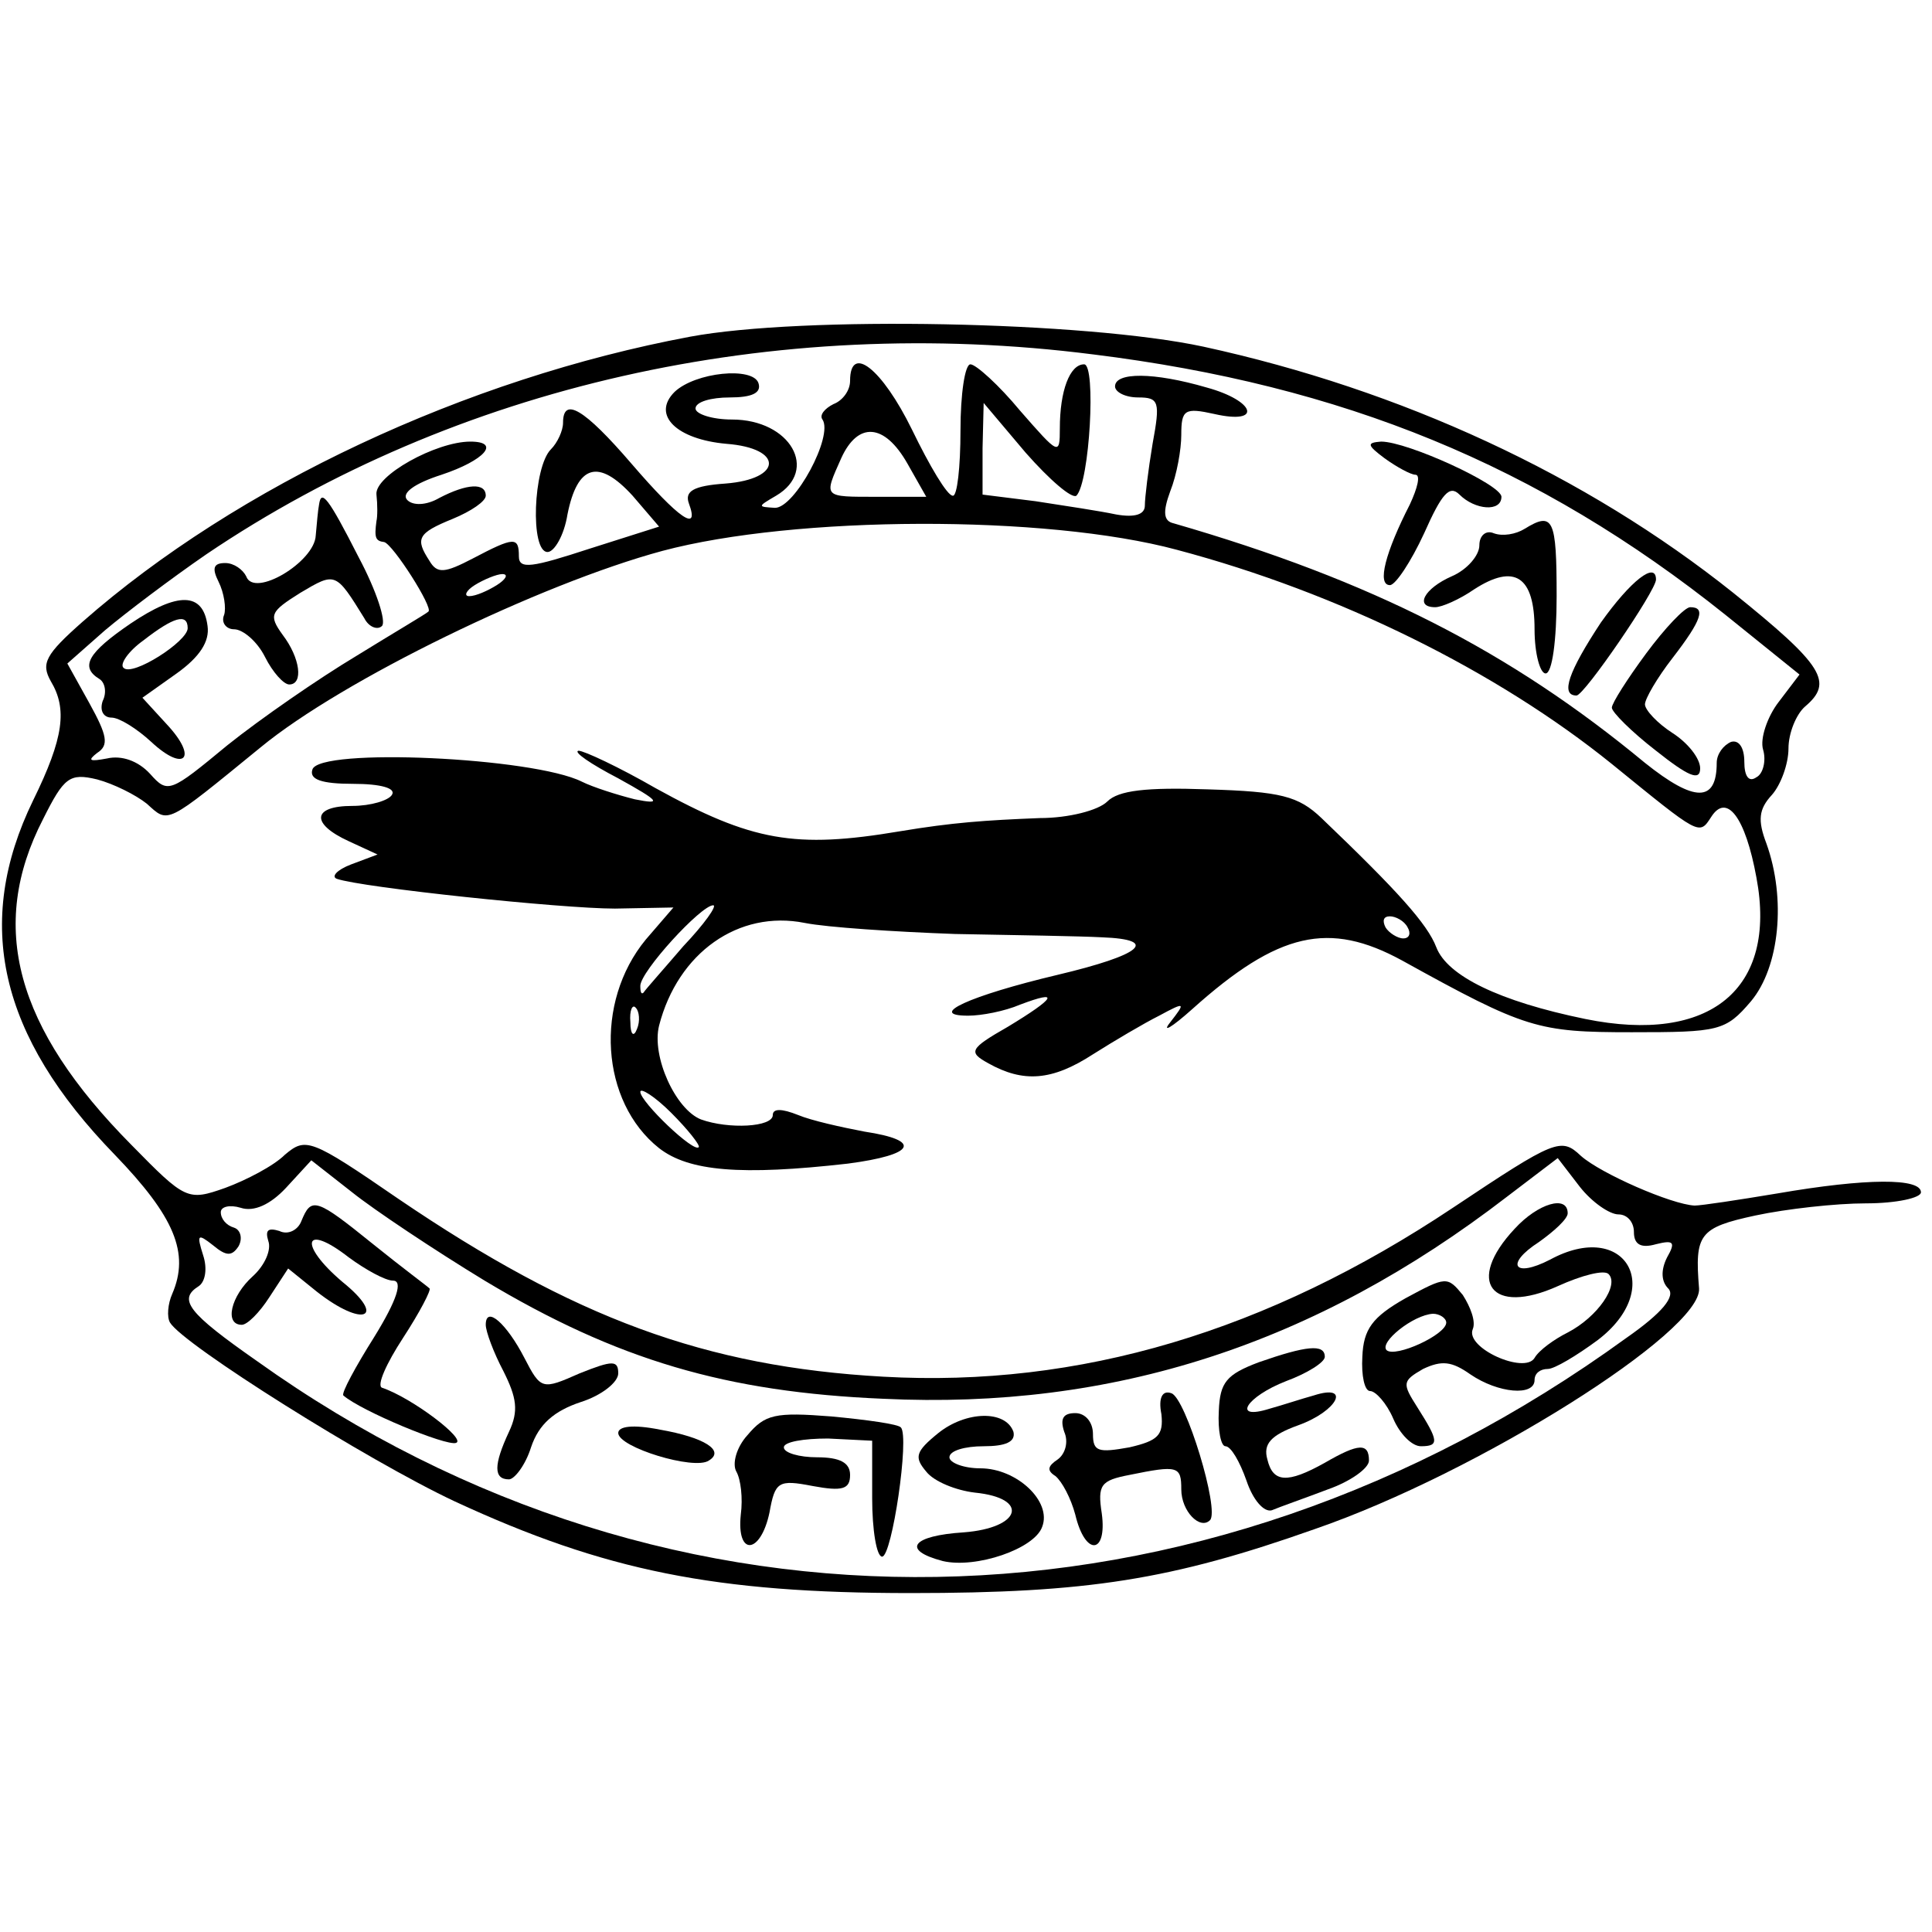<?xml version="1.0" standalone="no"?>
<!DOCTYPE svg PUBLIC "-//W3C//DTD SVG 20010904//EN"
 "http://www.w3.org/TR/2001/REC-SVG-20010904/DTD/svg10.dtd">
<svg version="1.0" xmlns="http://www.w3.org/2000/svg"
 width="175pt" height="175pt" viewBox="0 0 175 175"
 preserveAspectRatio="xMidYMid meet">
<g transform="translate(0,175) scale(0.1,-0.1)"
fill="#000000" stroke="none">
<path d="M625 1445 c-203 -38 -410 -135 -550 -258 -34 -30 -38 -38 -29 -54 15
-25 12 -51 -16 -108 -54 -111 -31 -213 74 -321 54 -56 68 -89 52 -126 -4 -9
-5 -21 -2 -26 12 -20 179 -125 258 -162 136 -63 236 -83 413 -83 160 0 236 12
366 58 148 51 351 179 348 218 -4 49 0 55 51 66 28 6 73 11 100 11 28 0 50 5
50 10 0 13 -49 13 -130 -1 -36 -6 -69 -11 -75 -11 -21 1 -85 29 -103 45 -18
17 -23 15 -116 -47 -168 -112 -338 -163 -516 -153 -161 9 -280 53 -439 161
-80 55 -84 56 -103 40 -10 -10 -35 -23 -54 -30 -34 -12 -36 -11 -85 39 -105
106 -130 198 -80 295 19 38 24 42 49 36 15 -4 35 -14 45 -22 20 -18 16 -20
103 51 74 61 253 148 364 178 120 32 347 33 466 1 147 -39 290 -110 394 -194
80 -65 79 -65 90 -48 14 22 31 0 41 -55 19 -101 -42 -151 -155 -128 -78 16
-125 39 -135 65 -8 21 -35 51 -104 117 -21 20 -37 24 -103 26 -56 2 -81 -1
-91 -11 -8 -8 -35 -15 -61 -15 -50 -2 -79 -4 -127 -12 -95 -16 -134 -9 -221
39 -33 19 -65 34 -70 34 -5 -1 11 -12 36 -25 38 -21 40 -24 15 -19 -16 4 -38
11 -48 16 -44 22 -238 31 -244 11 -3 -9 8 -13 37 -13 25 0 39 -4 35 -10 -3 -5
-19 -10 -36 -10 -36 0 -38 -16 -3 -32 l26 -12 -24 -9 c-13 -5 -18 -11 -13 -13
23 -8 204 -27 252 -27 l53 1 -25 -29 c-47 -57 -41 -147 12 -189 27 -21 74 -25
171 -14 61 8 68 21 15 29 -21 4 -48 10 -60 15 -15 6 -23 6 -23 0 0 -11 -40
-13 -65 -4 -23 9 -45 57 -38 85 17 66 72 105 132 93 20 -4 81 -8 136 -10 55
-1 115 -2 133 -3 53 -2 36 -16 -40 -34 -80 -19 -119 -37 -81 -37 12 0 33 4 47
10 37 14 32 6 -11 -20 -35 -20 -36 -23 -18 -33 32 -18 58 -16 95 8 19 12 46
28 60 35 24 13 24 12 10 -6 -8 -10 1 -5 20 12 78 70 124 80 190 44 112 -62
123 -65 208 -65 79 0 85 1 108 28 26 31 32 93 14 143 -8 21 -7 31 5 44 8 9 15
28 15 42 0 14 7 31 15 38 26 22 17 37 -65 103 -134 107 -301 184 -480 223
-107 23 -363 28 -465 9z m365 -16 c226 -28 403 -100 573 -236 l67 -54 -19 -25
c-10 -13 -17 -33 -14 -43 3 -10 0 -22 -6 -25 -7 -5 -11 1 -11 14 0 13 -5 20
-12 18 -7 -3 -13 -11 -13 -19 0 -36 -20 -36 -65 0 -122 101 -247 165 -427 217
-9 2 -10 10 -3 29 6 15 10 38 10 51 0 23 3 25 30 19 44 -10 37 12 -7 24 -48
14 -83 14 -83 1 0 -5 9 -10 21 -10 19 0 20 -4 13 -42 -4 -24 -7 -49 -7 -56 0
-8 -9 -11 -26 -8 -14 3 -47 8 -73 12 l-48 6 0 42 1 41 38 -45 c22 -25 42 -42
46 -39 12 12 18 119 7 119 -13 0 -22 -24 -22 -58 0 -25 -1 -24 -36 16 -19 23
-40 42 -45 42 -5 0 -9 -27 -9 -60 0 -33 -3 -60 -7 -59 -5 0 -21 27 -37 60 -27
55 -56 78 -56 44 0 -9 -7 -18 -15 -21 -8 -4 -13 -10 -10 -14 10 -15 -25 -80
-43 -80 -16 1 -16 1 1 11 39 23 13 69 -40 69 -18 0 -33 5 -33 10 0 6 14 10 31
10 20 0 29 4 26 13 -5 15 -57 10 -76 -8 -21 -21 2 -43 47 -47 52 -4 51 -32 -1
-36 -29 -2 -37 -7 -33 -18 10 -27 -9 -14 -52 36 -43 50 -62 61 -62 37 0 -7 -5
-18 -11 -24 -16 -16 -19 -93 -3 -93 6 0 15 15 18 34 9 45 28 51 59 17 l24 -28
-63 -20 c-52 -17 -64 -19 -64 -7 0 18 -4 18 -42 -2 -25 -13 -32 -14 -39 -2
-13 20 -11 25 21 38 17 7 30 16 30 21 0 12 -17 11 -42 -2 -12 -7 -24 -7 -29
-2 -6 6 6 15 31 23 39 13 54 30 26 30 -31 0 -87 -31 -85 -48 1 -9 1 -20 0 -24
-2 -15 -1 -18 7 -19 8 -2 45 -60 40 -63 -2 -2 -31 -19 -65 -40 -35 -21 -87
-57 -117 -81 -52 -43 -54 -44 -70 -26 -11 12 -26 17 -39 14 -16 -3 -18 -2 -9
5 11 7 9 16 -7 45 l-20 36 34 30 c19 16 60 47 92 69 225 152 513 218 803 181z
m-168 -99 l17 -30 -44 0 c-50 0 -49 -1 -33 35 15 33 39 32 60 -5z m-372 -110
c-8 -5 -19 -10 -25 -10 -5 0 -3 5 5 10 8 5 20 10 25 10 6 0 3 -5 -5 -10z m169
-327 c-18 -21 -35 -40 -36 -42 -2 -2 -3 0 -3 6 0 13 55 73 66 73 4 0 -8 -17
-27 -37z m656 17 c3 -5 2 -10 -4 -10 -5 0 -13 5 -16 10 -3 6 -2 10 4 10 5 0
13 -4 16 -10z m-698 -92 c-3 -8 -6 -5 -6 6 -1 11 2 17 5 13 3 -3 4 -12 1 -19z
m56 -107 c-4 -6 -53 41 -53 50 0 4 13 -4 28 -19 15 -15 26 -29 25 -31z m-194
-121 c120 -72 219 -101 361 -107 208 -10 391 49 565 183 l46 35 20 -26 c11
-14 27 -25 35 -25 8 0 14 -7 14 -16 0 -11 6 -15 20 -11 16 4 18 2 10 -12 -6
-12 -5 -22 1 -28 7 -7 -5 -22 -38 -45 -387 -281 -865 -289 -1240 -21 -63 44
-72 56 -53 68 6 4 8 16 4 28 -6 19 -5 20 9 9 12 -10 17 -10 23 -1 4 7 2 15 -4
17 -7 2 -12 8 -12 14 0 5 8 7 18 4 12 -4 27 3 41 18 l23 25 37 -29 c20 -16 74
-52 120 -80z"/>
<path d="M1254 1335 c11 -8 24 -15 28 -15 5 0 2 -12 -5 -27 -22 -43 -30 -73
-18 -73 5 0 19 21 31 47 16 36 23 44 32 35 14 -14 38 -16 38 -2 0 11 -85 50
-109 50 -13 -1 -13 -3 3 -15z"/>
<path d="M289 1293 c-1 -5 -2 -17 -3 -28 -1 -24 -56 -57 -63 -37 -3 6 -11 12
-19 12 -11 0 -12 -5 -6 -17 5 -10 7 -24 5 -30 -3 -7 2 -13 9 -13 8 0 21 -11
28 -25 7 -14 17 -25 22 -25 13 0 10 24 -6 45 -13 18 -11 21 16 38 32 19 32 19
58 -23 4 -8 12 -11 16 -7 4 4 -5 32 -21 62 -28 55 -34 62 -36 48z"/>
<path d="M1381 1271 c-8 -5 -20 -7 -28 -4 -7 3 -13 -2 -13 -11 0 -9 -11 -22
-25 -28 -25 -11 -34 -28 -15 -28 6 0 22 7 35 16 37 24 55 12 55 -36 0 -22 5
-40 10 -40 6 0 10 30 10 70 0 70 -3 77 -29 61z"/>
<path d="M1450 1186 c-29 -44 -37 -66 -22 -66 7 0 72 95 72 105 0 17 -23 -1
-50 -39z"/>
<path d="M118 1185 c-38 -26 -46 -39 -28 -50 5 -3 7 -12 3 -20 -3 -9 1 -15 8
-15 7 0 23 -10 36 -22 30 -28 43 -15 14 16 l-22 24 31 22 c21 15 30 29 28 43
-4 31 -27 31 -70 2z m52 -4 c0 -12 -50 -44 -58 -36 -4 3 4 15 18 25 27 21 40
25 40 11z"/>
<path d="M1491 1158 c-17 -23 -31 -45 -31 -49 0 -4 18 -22 40 -39 29 -23 40
-28 40 -16 0 9 -11 23 -25 32 -14 9 -25 21 -25 26 0 5 11 24 25 42 27 35 30
46 16 46 -5 0 -23 -19 -40 -42z"/>
<path d="M273 644 c-3 -8 -12 -13 -20 -9 -10 3 -13 1 -10 -9 3 -8 -3 -22 -14
-32 -20 -18 -26 -44 -10 -44 5 0 16 11 25 25 l17 26 26 -21 c42 -33 64 -24 23
9 -40 34 -35 54 6 22 15 -11 33 -21 40 -21 9 0 4 -17 -17 -51 -17 -27 -30 -51
-28 -53 16 -14 93 -46 102 -43 10 3 -40 41 -67 50 -5 2 4 22 19 45 15 23 26
44 24 45 -2 2 -25 19 -51 40 -52 42 -56 43 -65 21z"/>
<path d="M1372 637 c-45 -48 -21 -79 39 -52 22 10 42 15 46 11 10 -10 -10 -39
-37 -53 -12 -6 -26 -16 -30 -23 -9 -15 -63 9 -56 26 3 7 -2 20 -9 31 -14 17
-15 17 -52 -3 -30 -17 -38 -28 -39 -53 -1 -17 2 -31 7 -31 5 0 15 -11 21 -25
6 -14 17 -25 25 -25 17 0 16 5 -3 35 -14 22 -14 24 5 35 17 8 26 7 43 -5 25
-17 58 -20 58 -5 0 6 5 10 12 10 6 0 26 12 45 26 62 47 25 110 -43 73 -33 -17
-41 -4 -10 16 14 10 26 21 26 26 0 17 -27 9 -48 -14z m-62 -85 c0 -11 -46 -32
-54 -25 -7 7 24 32 42 33 6 0 12 -4 12 -8z"/>
<path d="M440 550 c0 -6 7 -25 16 -42 12 -24 14 -36 5 -55 -14 -30 -14 -43 0
-43 5 0 15 13 20 29 7 21 21 33 45 41 19 6 34 18 34 26 0 12 -5 12 -35 0 -34
-15 -35 -15 -50 14 -16 31 -35 48 -35 30z"/>
<path d="M1140 516 c-29 -11 -35 -18 -36 -44 -1 -18 2 -32 6 -32 5 0 13 -14
19 -31 6 -18 16 -29 23 -27 7 3 30 11 51 19 20 7 37 19 37 26 0 16 -9 16 -40
-2 -34 -19 -47 -18 -52 3 -4 14 3 22 28 31 36 13 48 38 14 27 -11 -3 -29 -9
-40 -12 -35 -11 -21 11 15 25 19 7 35 17 35 22 0 12 -17 10 -60 -5z"/>
<path d="M1052 469 c2 -19 -3 -24 -29 -30 -28 -5 -33 -4 -33 12 0 11 -7 19
-16 19 -11 0 -14 -5 -10 -17 4 -9 1 -20 -6 -25 -9 -6 -10 -10 -2 -15 6 -5 14
-20 18 -35 9 -38 29 -36 24 1 -4 26 -1 30 25 35 44 9 47 8 47 -13 0 -20 17
-37 26 -28 9 9 -22 111 -35 115 -8 3 -12 -4 -9 -19z"/>
<path d="M677 450 c-10 -11 -14 -26 -10 -33 4 -7 6 -24 4 -39 -4 -38 18 -36
26 2 5 28 8 30 39 24 27 -5 34 -3 34 10 0 11 -9 16 -30 16 -16 0 -30 4 -30 9
0 5 18 8 40 8 l40 -2 0 -52 c0 -29 4 -53 9 -53 9 0 25 109 17 117 -2 3 -31 7
-63 10 -51 4 -60 2 -76 -17z"/>
<path d="M850 452 c-21 -17 -22 -22 -11 -35 7 -9 27 -17 44 -19 50 -5 42 -32
-10 -36 -47 -3 -57 -16 -19 -26 30 -7 83 11 90 31 9 23 -23 53 -56 53 -15 0
-28 5 -28 10 0 6 14 10 31 10 20 0 29 4 27 13 -7 20 -43 19 -68 -1z"/>
<path d="M560 452 c0 -13 69 -34 82 -25 15 9 -4 21 -44 28 -25 5 -38 3 -38 -3z"/>
</g>
</svg>
